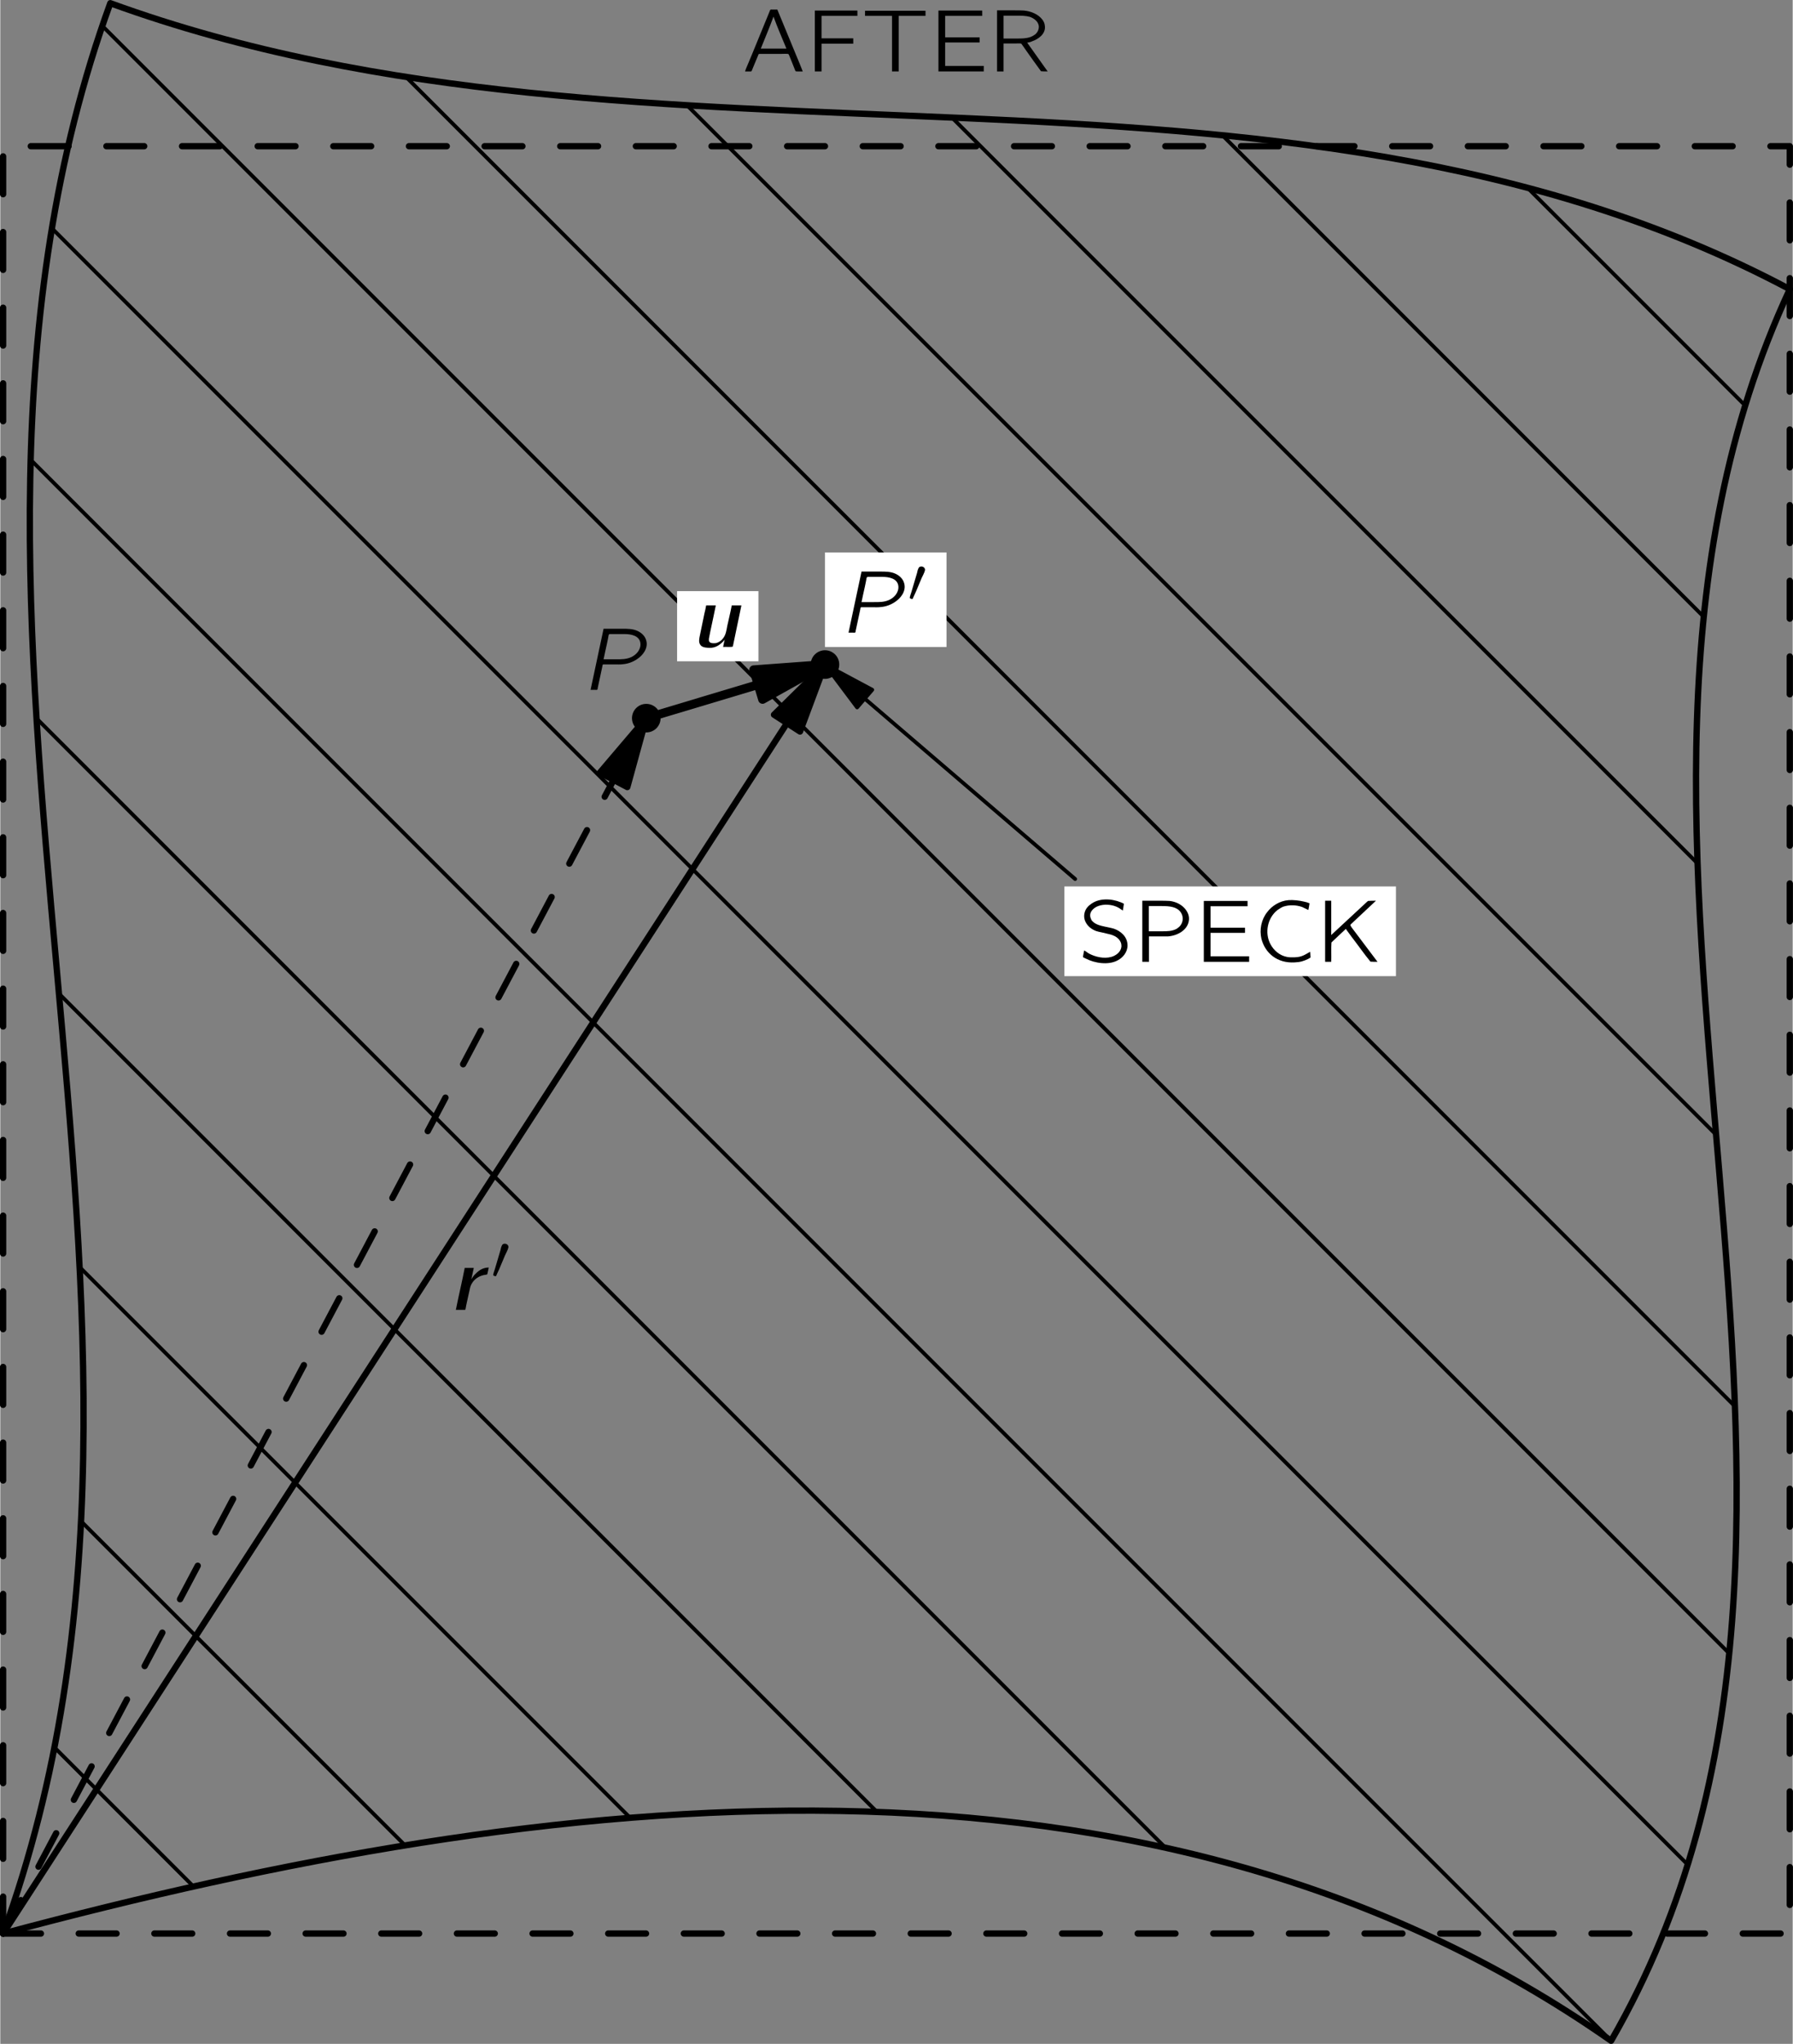 <?xml version="1.0" encoding="UTF-8" standalone="no"?>
<!-- Created with Inkscape (http://www.inkscape.org/) -->
<svg xmlns:dc="http://purl.org/dc/elements/1.1/" xmlns:cc="http://creativecommons.org/ns#" xmlns:rdf="http://www.w3.org/1999/02/22-rdf-syntax-ns#" xmlns:svg="http://www.w3.org/2000/svg" xmlns="http://www.w3.org/2000/svg" xmlns:xlink="http://www.w3.org/1999/xlink" version="1.1" width="197.1pt" height="224.6pt" viewBox="0 0 142.184 162.075" id="svg27564">
  <rect x="0" y="0" width="142.184" height="162.075" fill="#808080" stroke="none"/>
  <defs id="defs27566">
    <g id="g27568">
      <g id="glyph0-0"/>
      <g id="glyph0-1">
        <path d="M 0.75,-4.844 0.75,0 2.281,0 c 0.25,0 0.5,0 0.75,-0.016 0.672,-0.062 1.328,-0.406 1.547,-0.953 C 4.75,-1.375 4.609,-1.75 4.328,-2.016 4,-2.312 3.562,-2.469 3.141,-2.531 3.266,-2.562 3.375,-2.578 3.5,-2.625 3.906,-2.781 4.391,-3.078 4.438,-3.547 4.453,-3.719 4.391,-3.922 4.328,-4.016 4.031,-4.531 3.344,-4.797 2.625,-4.844 c -0.172,0 -0.328,0 -0.5,0 l -1.375,0 z m 0.5,2.141 0,-1.719 0.812,0 c 0.438,0 0.859,0.016 1.266,0.172 0.266,0.109 0.594,0.281 0.625,0.578 C 4,-3.312 3.656,-3.047 3.375,-2.922 c -0.297,0.125 -0.609,0.188 -0.938,0.219 -0.141,0 -0.281,0 -0.422,0 l -0.766,0 z m 0,2.297 0,-1.922 0.875,0 c 0.141,0 0.25,0 0.375,0 0.359,0.016 0.719,0.078 1.047,0.25 0.328,0.156 0.656,0.438 0.609,0.828 -0.047,0.344 -0.391,0.547 -0.672,0.672 -0.266,0.109 -0.562,0.156 -0.859,0.172 -0.125,0 -0.234,0 -0.359,0 l -1.016,0 z m 0,0" id="path27572"/>
      </g>
      <g id="glyph0-2">
        <path d="m 0.734,-4.828 0,4.828 3.594,0 0,-0.438 -3.062,0 0,-1.859 2.734,0 0,-0.406 -2.734,0 0,-1.703 2.938,0 0,-0.422 -3.469,0 z m 0,0" id="path27575"/>
      </g>
      <g id="glyph0-3">
        <path d="m 0.734,-4.828 0,4.828 0.531,0 0,-2.203 2.516,0 0,-0.422 -2.516,0 0,-1.781 2.844,0 0,-0.422 -3.375,0 z m 0,0" id="path27578"/>
      </g>
      <g id="glyph0-4">
        <path d="M 1,-4.031 C 0.266,-3.125 0.234,-1.75 0.969,-0.844 1.281,-0.438 1.703,-0.141 2.234,0.016 3.719,0.422 4.922,-0.547 5.25,-1.656 5.531,-2.578 5.25,-3.641 4.531,-4.312 4.172,-4.641 3.656,-4.906 3.047,-4.938 2.125,-5.016 1.422,-4.531 1,-4.031 z m 2.484,-0.422 c 0.484,0.156 0.875,0.484 1.109,0.922 0.141,0.266 0.203,0.562 0.234,0.859 0.062,0.828 -0.281,1.734 -1.031,2.141 -0.375,0.203 -0.828,0.297 -1.312,0.188 -0.328,-0.078 -0.625,-0.25 -0.844,-0.453 C 1.219,-1.188 1,-1.766 0.969,-2.328 0.906,-3.344 1.422,-4.109 2.141,-4.391 2.562,-4.562 3.031,-4.594 3.484,-4.453 z m 0,0" id="path27581"/>
      </g>
      <g id="glyph0-5">
        <path d="M 0.734,-4.844 0.734,0 1.25,0 l 0,-2.219 1.031,0 c 0.141,0 0.266,-0.016 0.375,0.016 0.125,0.172 0.25,0.344 0.375,0.531 C 3.422,-1.125 3.812,-0.562 4.219,-0.016 4.391,0 4.578,0 4.75,0 L 4.469,-0.391 3.125,-2.281 C 3.25,-2.297 3.391,-2.328 3.516,-2.391 4.016,-2.562 4.578,-2.969 4.531,-3.562 4.516,-3.797 4.453,-3.938 4.328,-4.109 4.016,-4.516 3.484,-4.766 2.875,-4.828 2.625,-4.844 2.391,-4.844 2.125,-4.844 l -1.391,0 z M 1.25,-2.609 l 0,-1.812 1.047,0 c 0.344,0 0.703,0 1.047,0.094 C 3.672,-4.203 4,-3.969 4.047,-3.594 4.062,-3.359 3.969,-3.141 3.812,-2.984 c -0.125,0.109 -0.266,0.188 -0.422,0.25 -0.344,0.125 -0.703,0.125 -1.062,0.125 l -1.078,0 z m 0,0" id="path27584"/>
      </g>
      <g id="glyph0-6">
        <path d="m 0.438,-0.906 c -0.016,0.062 -0.109,0.5 -0.094,0.531 0.016,0.016 0.047,0.031 0.062,0.047 L 0.578,-0.25 c 0.656,0.344 1.781,0.547 2.531,0.125 C 3.5,-0.328 3.875,-0.766 3.875,-1.297 c 0,-0.719 -0.578,-1.156 -1.078,-1.328 -0.141,-0.047 -0.656,-0.156 -0.75,-0.172 -0.359,-0.078 -0.75,-0.172 -1,-0.469 -0.031,-0.047 -0.062,-0.094 -0.078,-0.156 -0.203,-0.453 0.156,-0.844 0.578,-1 C 2,-4.594 2.578,-4.547 2.984,-4.375 3.094,-4.328 3.219,-4.266 3.312,-4.188 c 0.062,0.031 0.125,0.078 0.188,0.125 0.031,-0.125 0.047,-0.266 0.062,-0.391 0.016,-0.094 0.062,-0.156 -0.047,-0.188 L 3.344,-4.719 c -0.766,-0.312 -1.797,-0.359 -2.453,0.203 -0.094,0.062 -0.172,0.156 -0.25,0.25 -0.203,0.281 -0.297,0.719 -0.094,1.109 0.172,0.344 0.469,0.578 0.844,0.719 0.156,0.047 0.297,0.078 0.453,0.109 C 2,-2.281 2.562,-2.172 2.656,-2.125 2.922,-2.031 3.188,-1.859 3.312,-1.594 3.375,-1.484 3.391,-1.375 3.391,-1.203 3.344,-0.781 2.969,-0.5 2.594,-0.391 1.984,-0.219 1.297,-0.406 0.844,-0.641 0.703,-0.719 0.578,-0.828 0.438,-0.906 z m 0,0" id="path27587"/>
      </g>
      <g id="glyph0-7">
        <path d="m 0.734,-4.844 0,4.844 0.531,0 0,-2.016 1.031,0 c 0.156,0 0.328,0 0.484,0 0.766,-0.062 1.516,-0.5 1.641,-1.203 C 4.5,-3.625 4.328,-3.953 4.141,-4.188 3.859,-4.531 3.422,-4.766 2.906,-4.828 2.656,-4.844 2.406,-4.844 2.172,-4.844 l -1.438,0 z M 1.25,-2.422 l 0,-2 1.047,0 c 0.609,0 1.172,0.062 1.469,0.469 0.234,0.312 0.234,0.75 0,1.062 C 3.688,-2.781 3.578,-2.703 3.469,-2.625 3.109,-2.422 2.703,-2.422 2.328,-2.422 l -1.078,0 z m 0,0" id="path27590"/>
      </g>
      <g id="glyph0-8">
        <path d="M 4.516,-0.797 C 4.125,-0.578 3.875,-0.375 3.297,-0.359 c -0.203,0 -0.422,0.016 -0.625,-0.031 -0.562,-0.109 -1.031,-0.5 -1.297,-1 C 0.891,-2.281 1.125,-3.5 1.953,-4.125 c 0.141,-0.094 0.281,-0.188 0.438,-0.25 0.469,-0.156 1.031,-0.141 1.5,0.031 C 4.062,-4.266 4.219,-4.188 4.375,-4.109 4.406,-4.281 4.453,-4.469 4.469,-4.641 4.328,-4.703 4.172,-4.75 4,-4.781 3.672,-4.859 3.172,-4.922 2.797,-4.891 c -0.719,0.062 -1.328,0.469 -1.688,0.953 -0.469,0.594 -0.625,1.391 -0.453,2.125 0.297,1.125 1.25,1.938 2.625,1.859 C 3.734,0.031 4.016,-0.062 4.375,-0.234 4.406,-0.266 4.531,-0.312 4.547,-0.344 4.562,-0.391 4.516,-0.688 4.516,-0.797 z m 0,0" id="path27593"/>
      </g>
      <g id="glyph0-9">
        <path d="M 0.75,-4.844 0.75,0 1.234,0 C 1.25,-0.516 1.219,-1.031 1.25,-1.531 l 0.109,-0.109 1.031,-0.969 0.469,0.641 c 0.5,0.641 0.969,1.328 1.484,1.953 C 4.516,0 4.703,0 4.906,0 L 2.859,-2.719 C 2.828,-2.781 2.766,-2.844 2.75,-2.922 l 0.047,-0.062 0.5,-0.469 1.484,-1.391 c -0.203,0 -0.422,0 -0.625,0.016 L 4.062,-4.75 l -2.828,2.625 0,-2.719 -0.484,0 z m 0,0" id="path27596"/>
      </g>
      <g id="glyph0-10">
        <path d="M 0.219,0 0.578,0 C 0.625,0 0.688,0.016 0.719,-0.016 0.75,-0.031 0.75,-0.062 0.766,-0.094 c 0.109,-0.25 0.453,-1.109 0.5,-1.203 0.016,-0.062 0.031,-0.094 0.109,-0.094 l 1.672,0 c 0.188,0 0.375,-0.016 0.562,0 0.078,0 0.094,0.094 0.125,0.156 C 3.812,-1.031 4.188,-0.125 4.203,-0.062 4.234,0.016 4.297,0 4.406,0 L 4.797,0 C 4.625,-0.453 4.438,-0.891 4.25,-1.344 L 2.812,-4.828 C 2.797,-4.859 2.797,-4.906 2.766,-4.906 c -0.047,0 -0.094,0 -0.141,0 l -0.25,0 c -0.047,0 -0.109,-0.016 -0.141,0.016 C 2.203,-4.875 2.188,-4.844 2.188,-4.812 L 0.766,-1.344 0.406,-0.484 C 0.344,-0.328 0.266,-0.172 0.219,0 z M 2.484,-4.328 C 2.797,-3.469 3.156,-2.641 3.5,-1.812 l -2.031,0 c 0.328,-0.828 0.688,-1.656 1,-2.516 l 0.016,0 z m 0,0" id="path27599"/>
      </g>
      <g id="glyph0-11">
        <path d="m 0.281,-4.812 0,0.406 2.141,0 0,4.406 0.531,0 0,-4.406 2.125,0 0,-0.406 -4.797,0 z m 0,0" id="path27602"/>
      </g>
      <g id="glyph1-0"/>
      <g id="glyph1-1">
        <path d="M 1.766,-4.844 0.734,0 l 0.375,0 C 1.156,0 1.219,0.016 1.266,-0.016 1.297,-0.031 1.297,-0.094 1.297,-0.125 c 0.016,-0.078 0.375,-1.75 0.375,-1.75 0,-0.031 0,-0.109 0.047,-0.125 0.016,-0.031 0.047,-0.016 0.078,-0.016 l 0.844,0 c 0.219,0 0.438,0.016 0.656,-0.016 0.391,-0.031 0.781,-0.172 1.109,-0.391 0.484,-0.312 0.906,-0.875 0.75,-1.469 C 5.062,-4.281 4.75,-4.547 4.422,-4.688 4.062,-4.844 3.656,-4.844 3.266,-4.844 l -1.5,0 z m 0,2.422 C 1.797,-2.625 1.859,-2.812 1.891,-3.016 1.922,-3.125 2.156,-4.219 2.156,-4.281 2.172,-4.344 2.172,-4.422 2.266,-4.422 l 1.188,0 c 0.484,0 1.172,0.125 1.234,0.734 0.047,0.5 -0.328,0.922 -0.766,1.109 -0.375,0.156 -0.703,0.156 -1.172,0.156 l -0.984,0 z m 0,0" id="path27606"/>
      </g>
      <g id="glyph2-0"/>
      <g id="glyph2-1">
        <path d="m 1.734,-2.453 -0.016,0 c 0.062,-0.281 0.125,-0.578 0.188,-0.875 l -0.719,0 C 0.969,-2.203 0.703,-1.109 0.484,0 l 0.688,0 C 1.219,0 1.25,-0.016 1.25,-0.062 1.312,-0.438 1.516,-1.297 1.547,-1.453 1.594,-1.672 1.625,-1.875 1.734,-2.062 1.938,-2.438 2.344,-2.719 2.828,-2.781 c 0.016,0 0.062,-0.016 0.078,-0.016 0.047,0 0.078,-0.016 0.078,-0.062 C 3.016,-3 3.078,-3.25 3.094,-3.359 c -0.422,0 -0.766,0.203 -1.047,0.5 -0.125,0.109 -0.234,0.266 -0.312,0.406 z M 1.719,-2.438 c 0,0 0,0 0,0 0,0 0,0.016 0,0 z m 0,0" id="path27610"/>
      </g>
      <g id="glyph2-2">
        <path d="M 1.172,-3.297 C 1.141,-3.078 1.078,-2.844 1.031,-2.641 0.984,-2.406 0.703,-1.078 0.672,-0.906 0.625,-0.672 0.562,-0.406 0.688,-0.203 0.797,0 1.047,0.047 1.266,0.062 c 0.5,0.062 0.844,-0.125 1.125,-0.375 0.094,-0.078 0.188,-0.172 0.25,-0.281 l 0,0 L 2.516,0 c 0.25,-0.016 0.547,0.016 0.75,-0.016 l 0.031,-0.062 0.672,-3.219 -0.766,0 C 3.172,-3.109 3.125,-2.938 3.094,-2.766 l -0.25,1.109 c -0.062,0.344 -0.109,0.688 -0.328,0.969 -0.125,0.172 -0.312,0.312 -0.531,0.375 -0.078,0.016 -0.156,0.016 -0.234,0.016 -0.109,0 -0.266,-0.016 -0.328,-0.125 C 1.375,-0.484 1.391,-0.578 1.391,-0.656 1.422,-0.844 1.469,-1.031 1.5,-1.219 1.531,-1.359 1.938,-3.266 1.938,-3.297 l -0.766,0 z m 0,0" id="path27613"/>
      </g>
      <g id="glyph3-0"/>
      <g id="glyph3-1">
        <path d="m 1.031,-2.781 c -0.016,0 -0.047,0.016 -0.062,0.016 -0.125,0.047 -0.141,0.172 -0.188,0.281 L 0.734,-2.281 0.281,-0.75 c -0.016,0.047 -0.141,0.406 -0.125,0.453 0,0.047 0.078,0.062 0.125,0.078 0.016,0 0.047,0.016 0.062,0.016 0.062,-0.016 0.078,-0.094 0.094,-0.141 l 0.203,-0.438 0.453,-1.078 c 0.047,-0.094 0.234,-0.469 0.25,-0.562 C 1.438,-2.656 1.203,-2.812 1.031,-2.781 z m 0,0" id="path27617"/>
      </g>
    </g>
    <clipPath id="clip1">
      <path d="m -153,667 612,0 0,-792 -612,0 0,792 z m 0,0" id="path27620"/>
    </clipPath>
    <clipPath id="clip2">
      <path d="m -0.375,163.801 306,0 0,-164 -306,0 0,164 z m 0,0" id="path27623"/>
    </clipPath>
    <clipPath id="clip5">
      <path d="m 0.473,153.859 0,-141.734 141.734,0 0,141.734 -141.734,0 z m 0,0" id="path27626"/>
    </clipPath>
    <clipPath id="clip10">
      <path d="m 162.051,153.859 c 17.859,-49.07 -9.359,-104.004 8.504,-153.074 42.895,15.613 92.625,1.094 133.227,22.68 -20.289,43.508 10.09,96.867 -14.176,138.898 -36.59,-25.621 -84.094,-20.152 -127.555,-8.504 z m 0,0" id="path27629"/>
    </clipPath>
  </defs>
  <g transform="translate(-161.828,-0.531)" id="g28237">
    <path d="m 162.051,153.859 141.73,0 0,-141.734 -141.73,0 0,141.734 z m 0,0" id="path27692" style="fill:none;stroke:#000000;stroke-width:0.5;stroke-linecap:round;stroke-linejoin:round;stroke-miterlimit:10;stroke-dasharray:3, 3"/>
    <path d="m 162.051,153.859 c 17.859,-49.07 -9.359,-104.004 8.504,-153.074 42.895,15.613 92.625,1.094 133.227,22.68 -20.289,43.508 10.09,96.867 -14.176,138.898 -36.59,-25.621 -84.094,-20.152 -127.555,-8.504 z m 0,0" id="path27694" style="fill:none;stroke:#000000;stroke-width:0.5;stroke-linecap:round;stroke-linejoin:round;stroke-miterlimit:10"/>
    <g clip-path="url(#clip10)" id="g27700">
      <path d="M 1217.315,1696.926 3221.729,-307.488" transform="matrix(0.1,0,0,-0.1,-0.376,163.802)" id="path27702" style="fill:none;stroke:#000000;stroke-width:3;stroke-linecap:round;stroke-linejoin:round;stroke-miterlimit:10"/>
      <path d="M 1417.744,1696.926 3422.158,-307.488" transform="matrix(0.1,0,0,-0.1,-0.376,163.802)" id="path27704" style="fill:none;stroke:#000000;stroke-width:3;stroke-linecap:round;stroke-linejoin:round;stroke-miterlimit:10"/>
      <path d="M 1016.885,1696.926 3021.299,-307.488" transform="matrix(0.1,0,0,-0.1,-0.376,163.802)" id="path27706" style="fill:none;stroke:#000000;stroke-width:3;stroke-linecap:round;stroke-linejoin:round;stroke-miterlimit:10"/>
      <path d="M 1618.213,1696.926 3622.588,-307.488" transform="matrix(0.1,0,0,-0.1,-0.376,163.802)" id="path27708" style="fill:none;stroke:#000000;stroke-width:3;stroke-linecap:round;stroke-linejoin:round;stroke-miterlimit:10"/>
      <path d="M 816.455,1696.926 2820.83,-307.488" transform="matrix(0.1,0,0,-0.1,-0.376,163.802)" id="path27710" style="fill:none;stroke:#000000;stroke-width:3;stroke-linecap:round;stroke-linejoin:round;stroke-miterlimit:10"/>
      <path d="M 1818.643,1696.926 3823.057,-307.488" transform="matrix(0.1,0,0,-0.1,-0.376,163.802)" id="path27712" style="fill:none;stroke:#000000;stroke-width:3;stroke-linecap:round;stroke-linejoin:round;stroke-miterlimit:10"/>
      <path d="M 615.987,1696.926 2620.401,-307.488" transform="matrix(0.1,0,0,-0.1,-0.376,163.802)" id="path27714" style="fill:none;stroke:#000000;stroke-width:3;stroke-linecap:round;stroke-linejoin:round;stroke-miterlimit:10"/>
      <path d="M 2019.072,1696.926 4023.487,-307.488" transform="matrix(0.1,0,0,-0.1,-0.376,163.802)" id="path27716" style="fill:none;stroke:#000000;stroke-width:3;stroke-linecap:round;stroke-linejoin:round;stroke-miterlimit:10"/>
      <path d="M 415.557,1696.926 2419.971,-307.488" transform="matrix(0.1,0,0,-0.1,-0.376,163.802)" id="path27718" style="fill:none;stroke:#000000;stroke-width:3;stroke-linecap:round;stroke-linejoin:round;stroke-miterlimit:10"/>
      <path d="M 2219.502,1696.926 4223.916,-307.488" transform="matrix(0.1,0,0,-0.1,-0.376,163.802)" id="path27720" style="fill:none;stroke:#000000;stroke-width:3;stroke-linecap:round;stroke-linejoin:round;stroke-miterlimit:10"/>
      <path d="M 215.127,1696.926 2219.502,-307.488" transform="matrix(0.1,0,0,-0.1,-0.376,163.802)" id="path27722" style="fill:none;stroke:#000000;stroke-width:3;stroke-linecap:round;stroke-linejoin:round;stroke-miterlimit:10"/>
      <path d="M 2419.971,1696.926 4424.346,-307.488" transform="matrix(0.1,0,0,-0.1,-0.376,163.802)" id="path27724" style="fill:none;stroke:#000000;stroke-width:3;stroke-linecap:round;stroke-linejoin:round;stroke-miterlimit:10"/>
      <path d="M 14.697,1696.926 2019.072,-307.488" transform="matrix(0.1,0,0,-0.1,-0.376,163.802)" id="path27726" style="fill:none;stroke:#000000;stroke-width:3;stroke-linecap:round;stroke-linejoin:round;stroke-miterlimit:10"/>
      <path d="M 2620.401,1696.926 4624.776,-307.488" transform="matrix(0.1,0,0,-0.1,-0.376,163.802)" id="path27728" style="fill:none;stroke:#000000;stroke-width:3;stroke-linecap:round;stroke-linejoin:round;stroke-miterlimit:10"/>
      <path d="M -185.771,1696.926 1818.643,-307.488" transform="matrix(0.1,0,0,-0.1,-0.376,163.802)" id="path27730" style="fill:none;stroke:#000000;stroke-width:3;stroke-linecap:round;stroke-linejoin:round;stroke-miterlimit:10"/>
    </g>
    <path d="m 214.207,57.48 c 0,-0.301 -0.121,-0.59 -0.332,-0.801 -0.215,-0.215 -0.504,-0.332 -0.805,-0.332 -0.301,0 -0.586,0.117 -0.801,0.332 -0.211,0.211 -0.332,0.5 -0.332,0.801 0,0.301 0.121,0.59 0.332,0.801 0.215,0.215 0.5,0.332 0.801,0.332 0.301,0 0.59,-0.117 0.805,-0.332 0.211,-0.211 0.332,-0.5 0.332,-0.801" id="path27736"/>
    <path d="m 228.379,53.227 c 0,-0.301 -0.117,-0.586 -0.332,-0.801 -0.211,-0.211 -0.5,-0.332 -0.801,-0.332 -0.301,0 -0.59,0.121 -0.801,0.332 -0.215,0.215 -0.332,0.5 -0.332,0.801 0,0.301 0.117,0.59 0.332,0.805 0.211,0.211 0.5,0.332 0.801,0.332 0.301,0 0.59,-0.121 0.801,-0.332 0.215,-0.215 0.332,-0.504 0.332,-0.805" id="path27738"/>
    <path d="m 162.051,153.859 51.02,-96.379" id="path27740" style="fill:none;stroke:#000000;stroke-width:0.5;stroke-linecap:round;stroke-linejoin:round;stroke-miterlimit:10;stroke-dasharray:3, 3"/>
    <path d="m 211.566,62.945 1.504,-5.465 -3.672,4.316" id="path27742"/>
    <path d="m 211.566,62.945 1.504,-5.465 -3.672,4.316 2.168,1.148 z m 0,0" id="path27744" style="fill:none;stroke:#000000;stroke-width:0.5;stroke-linecap:round;stroke-linejoin:round;stroke-miterlimit:10"/>
    <path d="M 162.051,153.859 227.246,53.227" id="path27746" style="fill:none;stroke:#000000;stroke-width:0.5;stroke-linecap:round;stroke-linejoin:round;stroke-miterlimit:10"/>
    <path d="m 225.266,58.539 1.98,-5.312 -4.043,3.98" id="path27748"/>
    <path d="m 225.266,58.539 1.98,-5.312 -4.043,3.98 2.062,1.332 z m 0,0" id="path27750" style="fill:none;stroke:#000000;stroke-width:0.5;stroke-linecap:round;stroke-linejoin:round;stroke-miterlimit:10"/>
    <path d="m 213.07,57.48 14.176,-4.254" id="path27752" style="fill:none;stroke:#000000;stroke-width:0.7;stroke-linecap:round;stroke-linejoin:round;stroke-miterlimit:10"/>
    <path d="m 222.297,55.992 4.949,-2.766 -5.656,0.418" id="path27754"/>
    <path d="m 222.297,55.992 4.949,-2.766 -5.656,0.418 0.707,2.348 z m 0,0" id="path27756" style="fill:none;stroke:#000000;stroke-width:0.7;stroke-linecap:round;stroke-linejoin:round;stroke-miterlimit:10"/>
    <path d="M 247.09,70.234 227.246,53.227" id="path27758" style="fill:none;stroke:#000000;stroke-width:0.3;stroke-linecap:round;stroke-linejoin:round;stroke-miterlimit:10"/>
    <path d="m 230.996,55.23 -3.75,-2.004 2.551,3.402" id="path27760"/>
    <path d="m 230.996,55.23 -3.75,-2.004 2.551,3.402 1.199,-1.398 z m 0,0" id="path27762" style="fill:none;stroke:#000000;stroke-width:0.3;stroke-linecap:round;stroke-linejoin:round;stroke-miterlimit:10"/>
    <use transform="translate(220.687,6.196)" id="use27806" x="0" y="0" width="305" height="163" xlink:href="#glyph0-10"/>
    <use transform="translate(225.709,6.196)" id="use27808" x="0" y="0" width="305" height="163" xlink:href="#glyph0-3"/>
    <use transform="translate(230.143,6.196)" id="use27810" x="0" y="0" width="305" height="163" xlink:href="#glyph0-11"/>
    <use transform="translate(235.513,6.196)" id="use27812" x="0" y="0" width="305" height="163" xlink:href="#glyph0-2"/>
    <use transform="translate(240.163,6.196)" id="use27814" x="0" y="0" width="305" height="163" xlink:href="#glyph0-5"/>
    <use transform="translate(207.918,55.235)" id="use27818" x="0" y="0" width="305" height="163" xlink:href="#glyph1-1"/>
    <path d="m 227.246,51.836 9.641,0 0,-7.496 -9.641,0 0,7.496 z m 0,0" id="path27820" style="fill:#ffffff"/>
    <use transform="translate(228.38,50.7)" id="use27824" x="0" y="0" width="305" height="163" xlink:href="#glyph1-1"/>
    <use transform="translate(233.818,48.238)" id="use27828" x="0" y="0" width="305" height="163" xlink:href="#glyph3-1"/>
    <path d="m 215.516,52.969 6.453,0 0,-5.562 -6.453,0 0,5.562 z m 0,0" id="path27830" style="fill:#ffffff"/>
    <use transform="translate(216.649,51.834)" id="use27834" x="0" y="0" width="305" height="163" xlink:href="#glyph2-2"/>
    <use transform="translate(197.482,104.401)" id="use27838" x="0" y="0" width="305" height="163" xlink:href="#glyph2-1"/>
    <use transform="translate(200.773,101.939)" id="use27842" x="0" y="0" width="305" height="163" xlink:href="#glyph3-1"/>
    <path d="m 246.238,77.938 26.301,0 0,-7.113 -26.301,0 0,7.113 z m 0,0" id="path27844" style="fill:#ffffff"/>
    <use transform="translate(247.372,76.802)" id="use27848" x="0" y="0" width="305" height="163" xlink:href="#glyph0-6"/>
    <use transform="translate(251.683,76.802)" id="use27850" x="0" y="0" width="305" height="163" xlink:href="#glyph0-7"/>
    <use transform="translate(256.564,76.802)" id="use27852" x="0" y="0" width="305" height="163" xlink:href="#glyph0-2"/>
    <use transform="translate(261.214,76.802)" id="use27854" x="0" y="0" width="305" height="163" xlink:href="#glyph0-8"/>
    <use transform="translate(266.171,76.802)" id="use27856" x="0" y="0" width="305" height="163" xlink:href="#glyph0-9"/>
  </g>
</svg>

